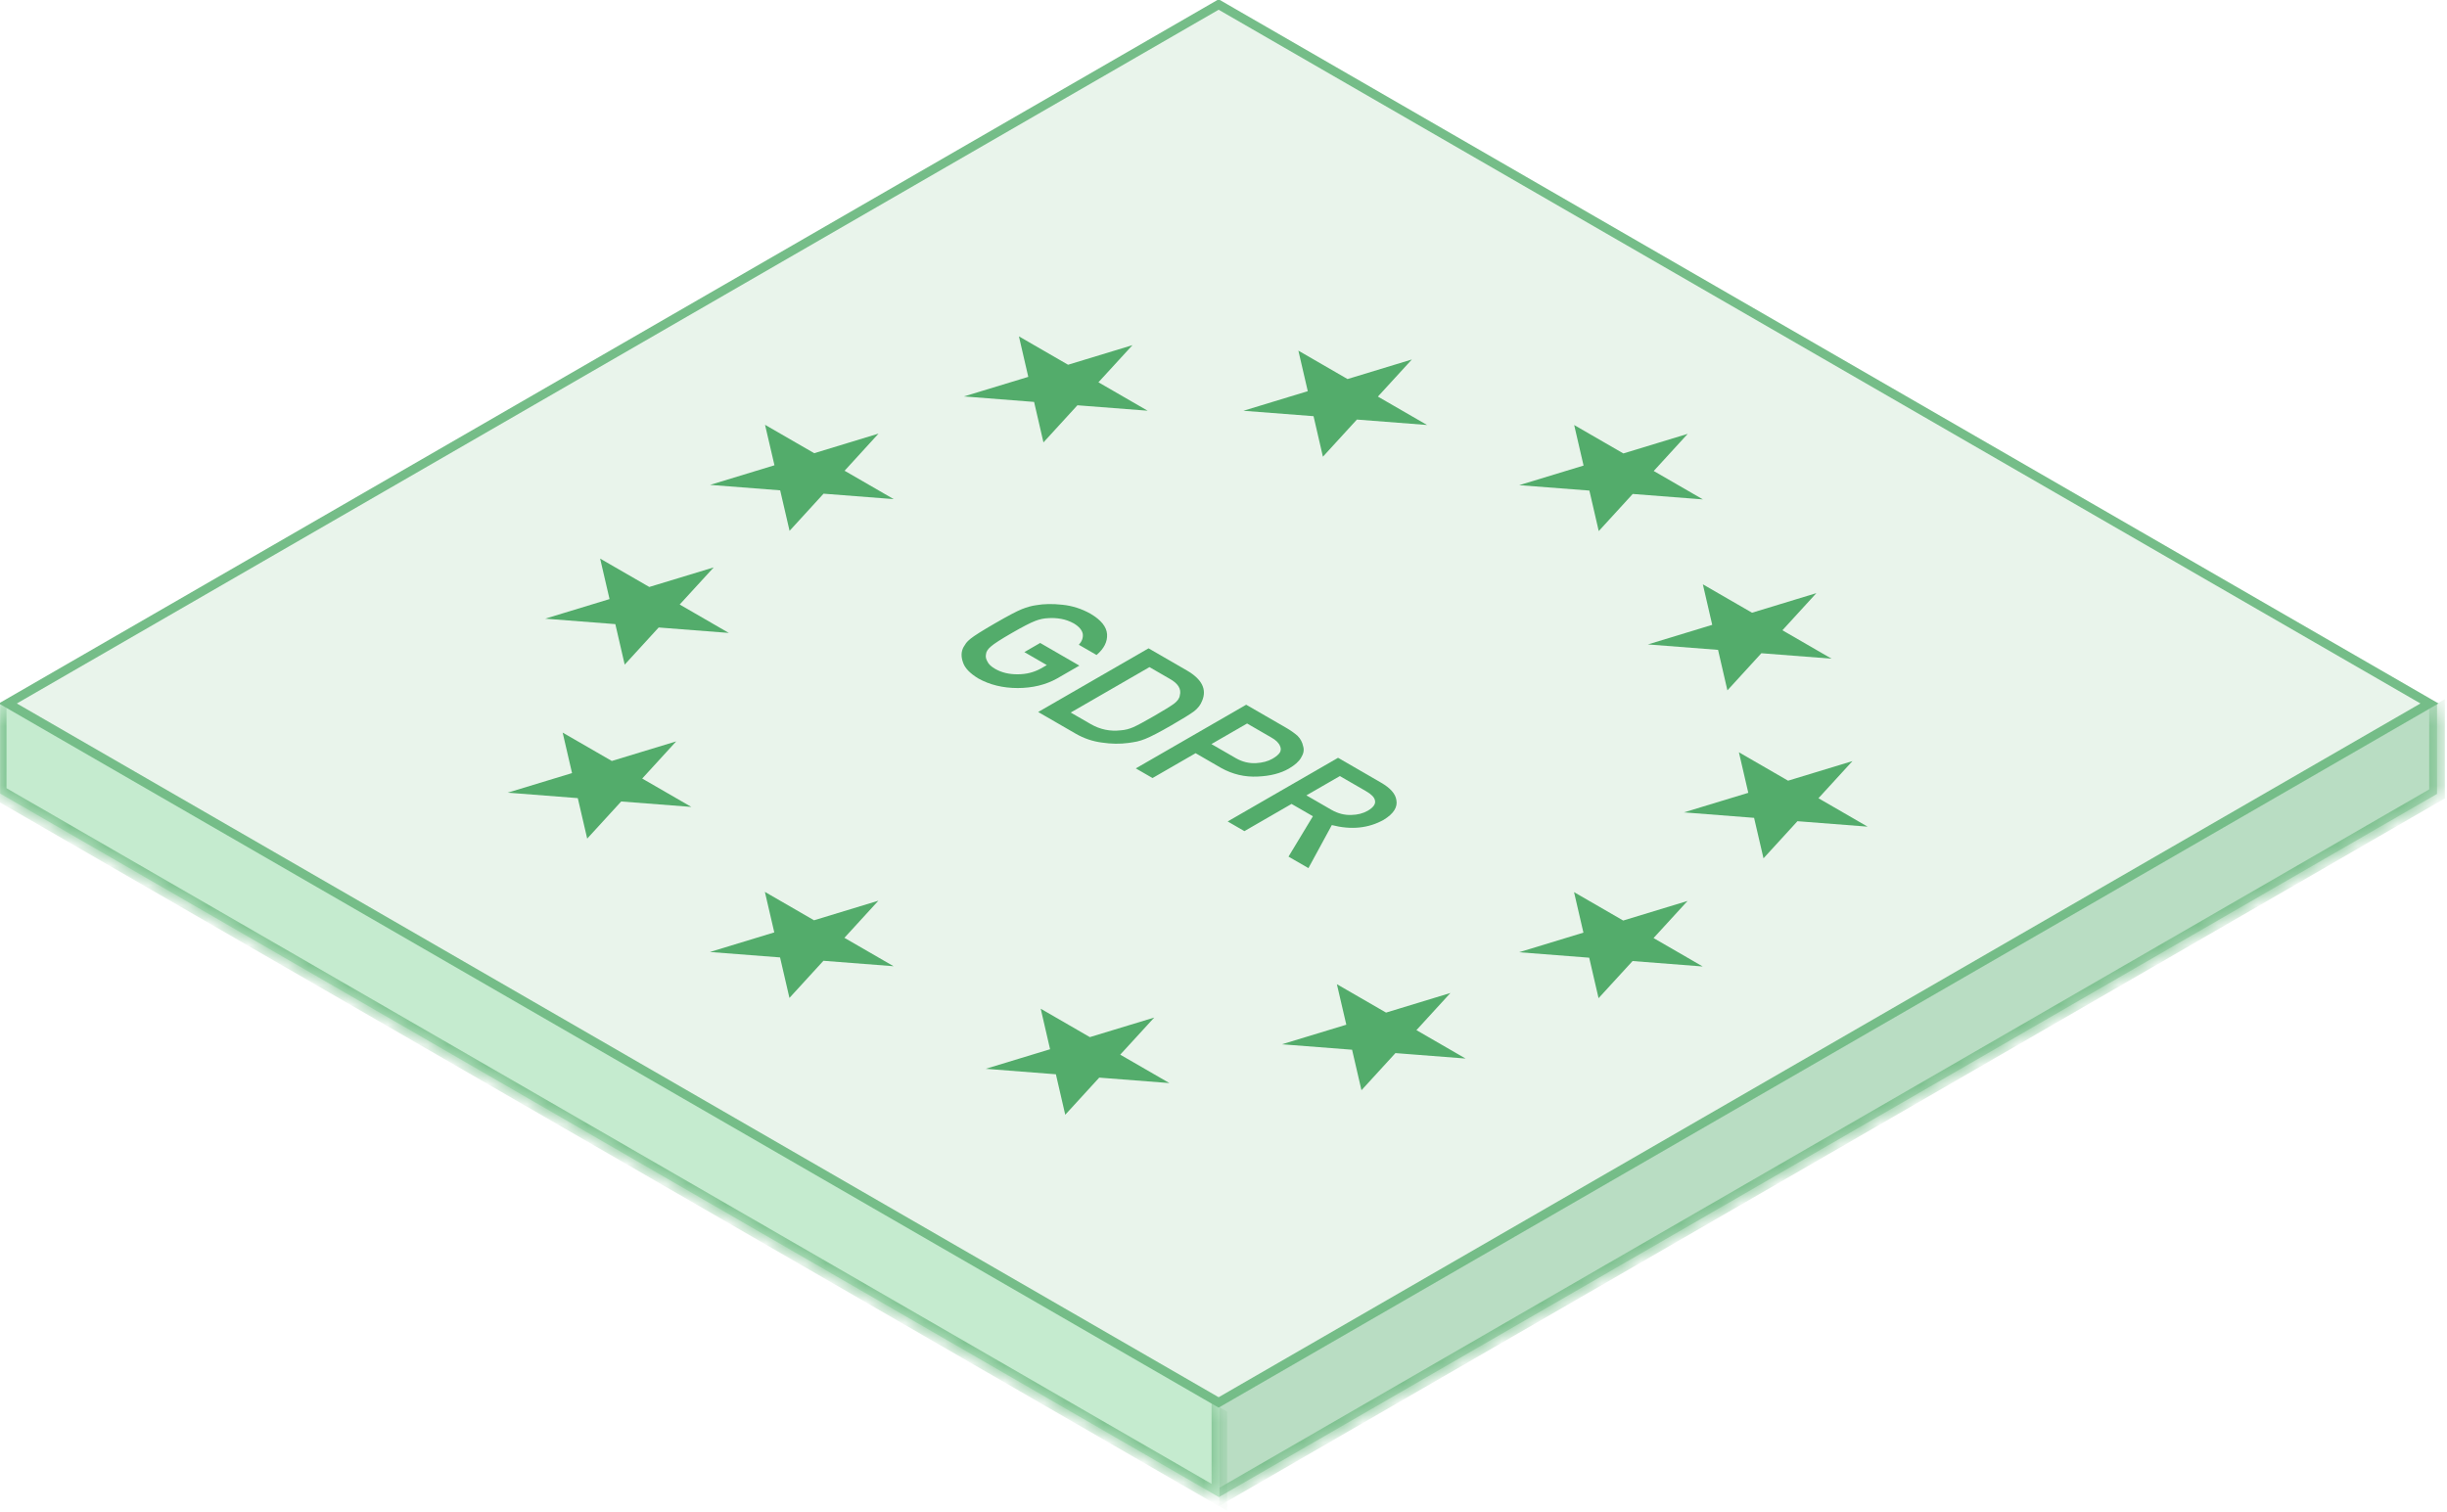 <svg width="123" height="76" viewBox="0 0 123 76" fill="none" xmlns="http://www.w3.org/2000/svg">
<mask id="path-1-inside-1_7418_38607" fill="white">
<path d="M0.008 35.359L61.293 70.742V75.279L0.008 39.896V35.359Z"/>
</mask>
<path d="M0.008 35.359L61.293 70.742V75.279L0.008 39.896V35.359Z" fill="#8CD9A1" fill-opacity="0.5"/>
<path d="M61.293 75.279V75.732L61.685 75.959V75.505L61.293 75.279ZM0.008 39.896L-0.311 39.712V40.166L0.008 40.349V39.896ZM61.293 70.742L60.9 70.516V75.052L61.293 75.279L61.685 75.505V70.969L61.293 70.742ZM61.293 75.279V74.825L0.008 39.442V39.896V40.349L61.293 75.732V75.279ZM0.008 39.896L0.326 40.079V35.543L0.008 35.359L-0.311 35.176V39.712L0.008 39.896Z" fill="#75BD88" mask="url(#path-1-inside-1_7418_38607)"/>
<path d="M122.12 35.366L61.256 70.506L0.393 35.366L61.256 0.227L122.12 35.366Z" fill="#DDEEE1" fill-opacity="0.65" stroke="#75BD88" stroke-width="0.454"/>
<g clip-path="url(#clip0_7418_38607)">
<path d="M67.349 39.016L65.667 39.986L66.938 40.72C67.257 40.899 67.585 40.983 67.919 40.971C68.239 40.965 68.519 40.893 68.76 40.754C69.044 40.584 69.161 40.41 69.111 40.231C69.082 40.083 68.934 39.931 68.665 39.776L67.349 39.016ZM61.71 41.298L67.258 38.097L69.423 39.348C69.884 39.615 70.139 39.903 70.188 40.212C70.263 40.575 70.053 40.909 69.555 41.213C68.792 41.642 67.921 41.731 66.945 41.48L65.769 43.643L64.768 43.066L65.994 41.036L64.921 40.416L62.551 41.784L61.71 41.298Z" fill="#53AC6B"/>
<path d="M62.686 36.373L60.893 37.407L62.138 38.126C62.454 38.303 62.785 38.383 63.13 38.366C63.463 38.347 63.74 38.273 63.963 38.144C64.148 38.037 64.274 37.93 64.34 37.822C64.391 37.719 64.392 37.616 64.344 37.512C64.281 37.349 64.132 37.203 63.899 37.074L62.686 36.373ZM57.092 38.63L62.64 35.429L64.649 36.589C64.867 36.715 65.057 36.849 65.219 36.989C65.369 37.137 65.465 37.319 65.508 37.534C65.559 37.707 65.524 37.891 65.402 38.088C65.293 38.282 65.085 38.468 64.781 38.643C64.37 38.88 63.852 39.013 63.225 39.04C62.573 39.074 61.957 38.929 61.376 38.605L60.098 37.866L57.933 39.115L57.092 38.63Z" fill="#53AC6B"/>
<path d="M52.185 35.795L57.733 32.594L59.673 33.715C60.418 34.151 60.67 34.657 60.426 35.231C60.352 35.428 60.219 35.603 60.026 35.756C59.826 35.903 59.445 36.139 58.885 36.462C58.289 36.806 57.851 37.034 57.572 37.145C57.432 37.202 57.295 37.246 57.161 37.277C57.027 37.305 56.879 37.33 56.719 37.351C56.295 37.408 55.855 37.402 55.396 37.333C54.926 37.273 54.484 37.123 54.068 36.883L52.185 35.795ZM57.779 33.538L53.821 35.822L54.825 36.402C55.297 36.674 55.8 36.779 56.336 36.716C56.548 36.702 56.759 36.649 56.967 36.558C57.17 36.468 57.519 36.28 58.014 35.994C58.496 35.716 58.829 35.511 59.014 35.377C59.192 35.24 59.288 35.1 59.304 34.96C59.393 34.639 59.219 34.359 58.783 34.118L57.779 33.538Z" fill="#53AC6B"/>
<path d="M51.49 32.783L52.285 32.324L54.255 33.463L53.125 34.115C52.559 34.429 51.903 34.588 51.158 34.591C50.412 34.59 49.751 34.43 49.176 34.109C48.75 33.851 48.492 33.579 48.404 33.294C48.302 33.01 48.312 32.755 48.434 32.529C48.477 32.457 48.521 32.39 48.564 32.327C48.612 32.264 48.685 32.192 48.784 32.112C48.97 31.961 49.379 31.703 50.014 31.337C50.658 30.965 51.108 30.727 51.365 30.624C51.623 30.521 51.862 30.455 52.08 30.426C52.471 30.356 52.914 30.349 53.411 30.404C53.906 30.456 54.374 30.606 54.816 30.855C55.345 31.167 55.623 31.511 55.648 31.886C55.671 32.262 55.495 32.61 55.119 32.929L54.229 32.415C54.384 32.246 54.45 32.065 54.427 31.87C54.389 31.675 54.238 31.499 53.974 31.34C53.772 31.229 53.562 31.154 53.347 31.114C53.126 31.074 52.914 31.062 52.711 31.076C52.483 31.082 52.257 31.129 52.034 31.217C51.795 31.308 51.403 31.51 50.858 31.825C50.313 32.139 49.964 32.364 49.812 32.499C49.654 32.631 49.57 32.763 49.561 32.894C49.535 33.011 49.559 33.132 49.633 33.257C49.691 33.387 49.819 33.51 50.017 33.624C50.344 33.813 50.725 33.904 51.162 33.899C51.588 33.899 51.977 33.8 52.33 33.603L52.619 33.436L51.49 32.783Z" fill="#53AC6B"/>
<path d="M84.834 21.811L83.126 23.678L85.598 25.107L82.07 24.833L80.362 26.7L79.891 24.663L76.364 24.391L79.599 23.406L79.127 21.368L81.599 22.796L84.834 21.811ZM44.154 45.281L42.445 47.148L44.917 48.576L41.39 48.302L39.682 50.169L39.21 48.133L35.685 47.86L38.92 46.875L38.447 44.838L40.918 46.266L44.154 45.281ZM91.301 29.819L89.594 31.686L92.064 33.114L88.537 32.84L86.829 34.708L86.359 32.671L82.831 32.398L86.066 31.413L85.595 29.376L88.067 30.804L91.301 29.819ZM72.907 49.921L71.198 51.789L73.669 53.217L70.143 52.943L68.435 54.81L67.963 52.774L64.436 52.5L67.673 51.516L67.199 49.479L69.671 50.907L72.907 49.921ZM84.826 45.294L83.117 47.16L85.589 48.589L82.063 48.315L80.353 50.182L79.882 48.147L76.356 47.873L79.592 46.887L79.12 44.851L81.591 46.279L84.826 45.294ZM44.161 21.798L42.454 23.666L44.923 25.093L41.397 24.819L39.688 26.687L39.216 24.651L35.693 24.377L38.929 23.391L38.455 21.356L40.927 22.784L44.163 21.798L44.161 21.798ZM35.875 28.525L34.165 30.392L36.636 31.82L33.109 31.546L31.401 33.413L30.93 31.377L27.404 31.103L30.639 30.118L30.166 28.082L32.637 29.509L35.875 28.525ZM93.115 38.263L91.406 40.13L93.877 41.559L90.35 41.285L88.643 43.151L88.17 41.116L84.644 40.841L87.879 39.858L87.407 37.82L89.879 39.248L93.115 38.263ZM56.925 17.352L55.214 19.219L57.686 20.648L54.157 20.375L52.45 22.241L51.979 20.206L48.453 19.93L51.687 18.947L51.217 16.91L53.687 18.337L56.925 17.352ZM58.019 51.156L56.309 53.022L58.781 54.45L55.254 54.176L53.545 56.043L53.075 54.008L49.547 53.733L52.783 52.749L52.312 50.712L54.782 52.14L58.019 51.156ZM70.969 18.072L69.261 19.938L71.733 21.366L68.205 21.093L66.497 22.96L66.026 20.923L62.501 20.651L65.736 19.666L65.264 17.628L67.735 19.056L70.969 18.072ZM33.989 37.272L32.281 39.14L34.751 40.567L31.225 40.293L29.516 42.16L29.043 40.125L25.519 39.85L28.754 38.866L28.282 36.83L30.753 38.257L33.989 37.272Z" fill="#53AC6B"/>
</g>
<mask id="path-9-inside-2_7418_38607" fill="white">
<path d="M61.293 70.713L122.499 35.376V39.912L61.293 75.249V70.713Z"/>
</mask>
<path d="M61.293 70.713L122.499 35.376V39.912L61.293 75.249V70.713Z" fill="#75BD88" fill-opacity="0.5"/>
<path d="M122.499 39.912V40.365L122.892 40.139V39.685L122.499 39.912ZM122.499 35.376L122.106 35.602V40.139L122.499 39.912L122.892 39.685V35.149L122.499 35.376ZM122.499 39.912V39.458L61.293 74.796V75.249V75.703L122.499 40.365V39.912Z" fill="#75BD88" mask="url(#path-9-inside-2_7418_38607)"/>
<defs>
<clipPath id="clip0_7418_38607">
<rect width="54.842" height="54.435" fill="white" transform="matrix(0.866 0.5 -0.866 0.5 61.214 8.164)"/>
</clipPath>
</defs>
</svg>
